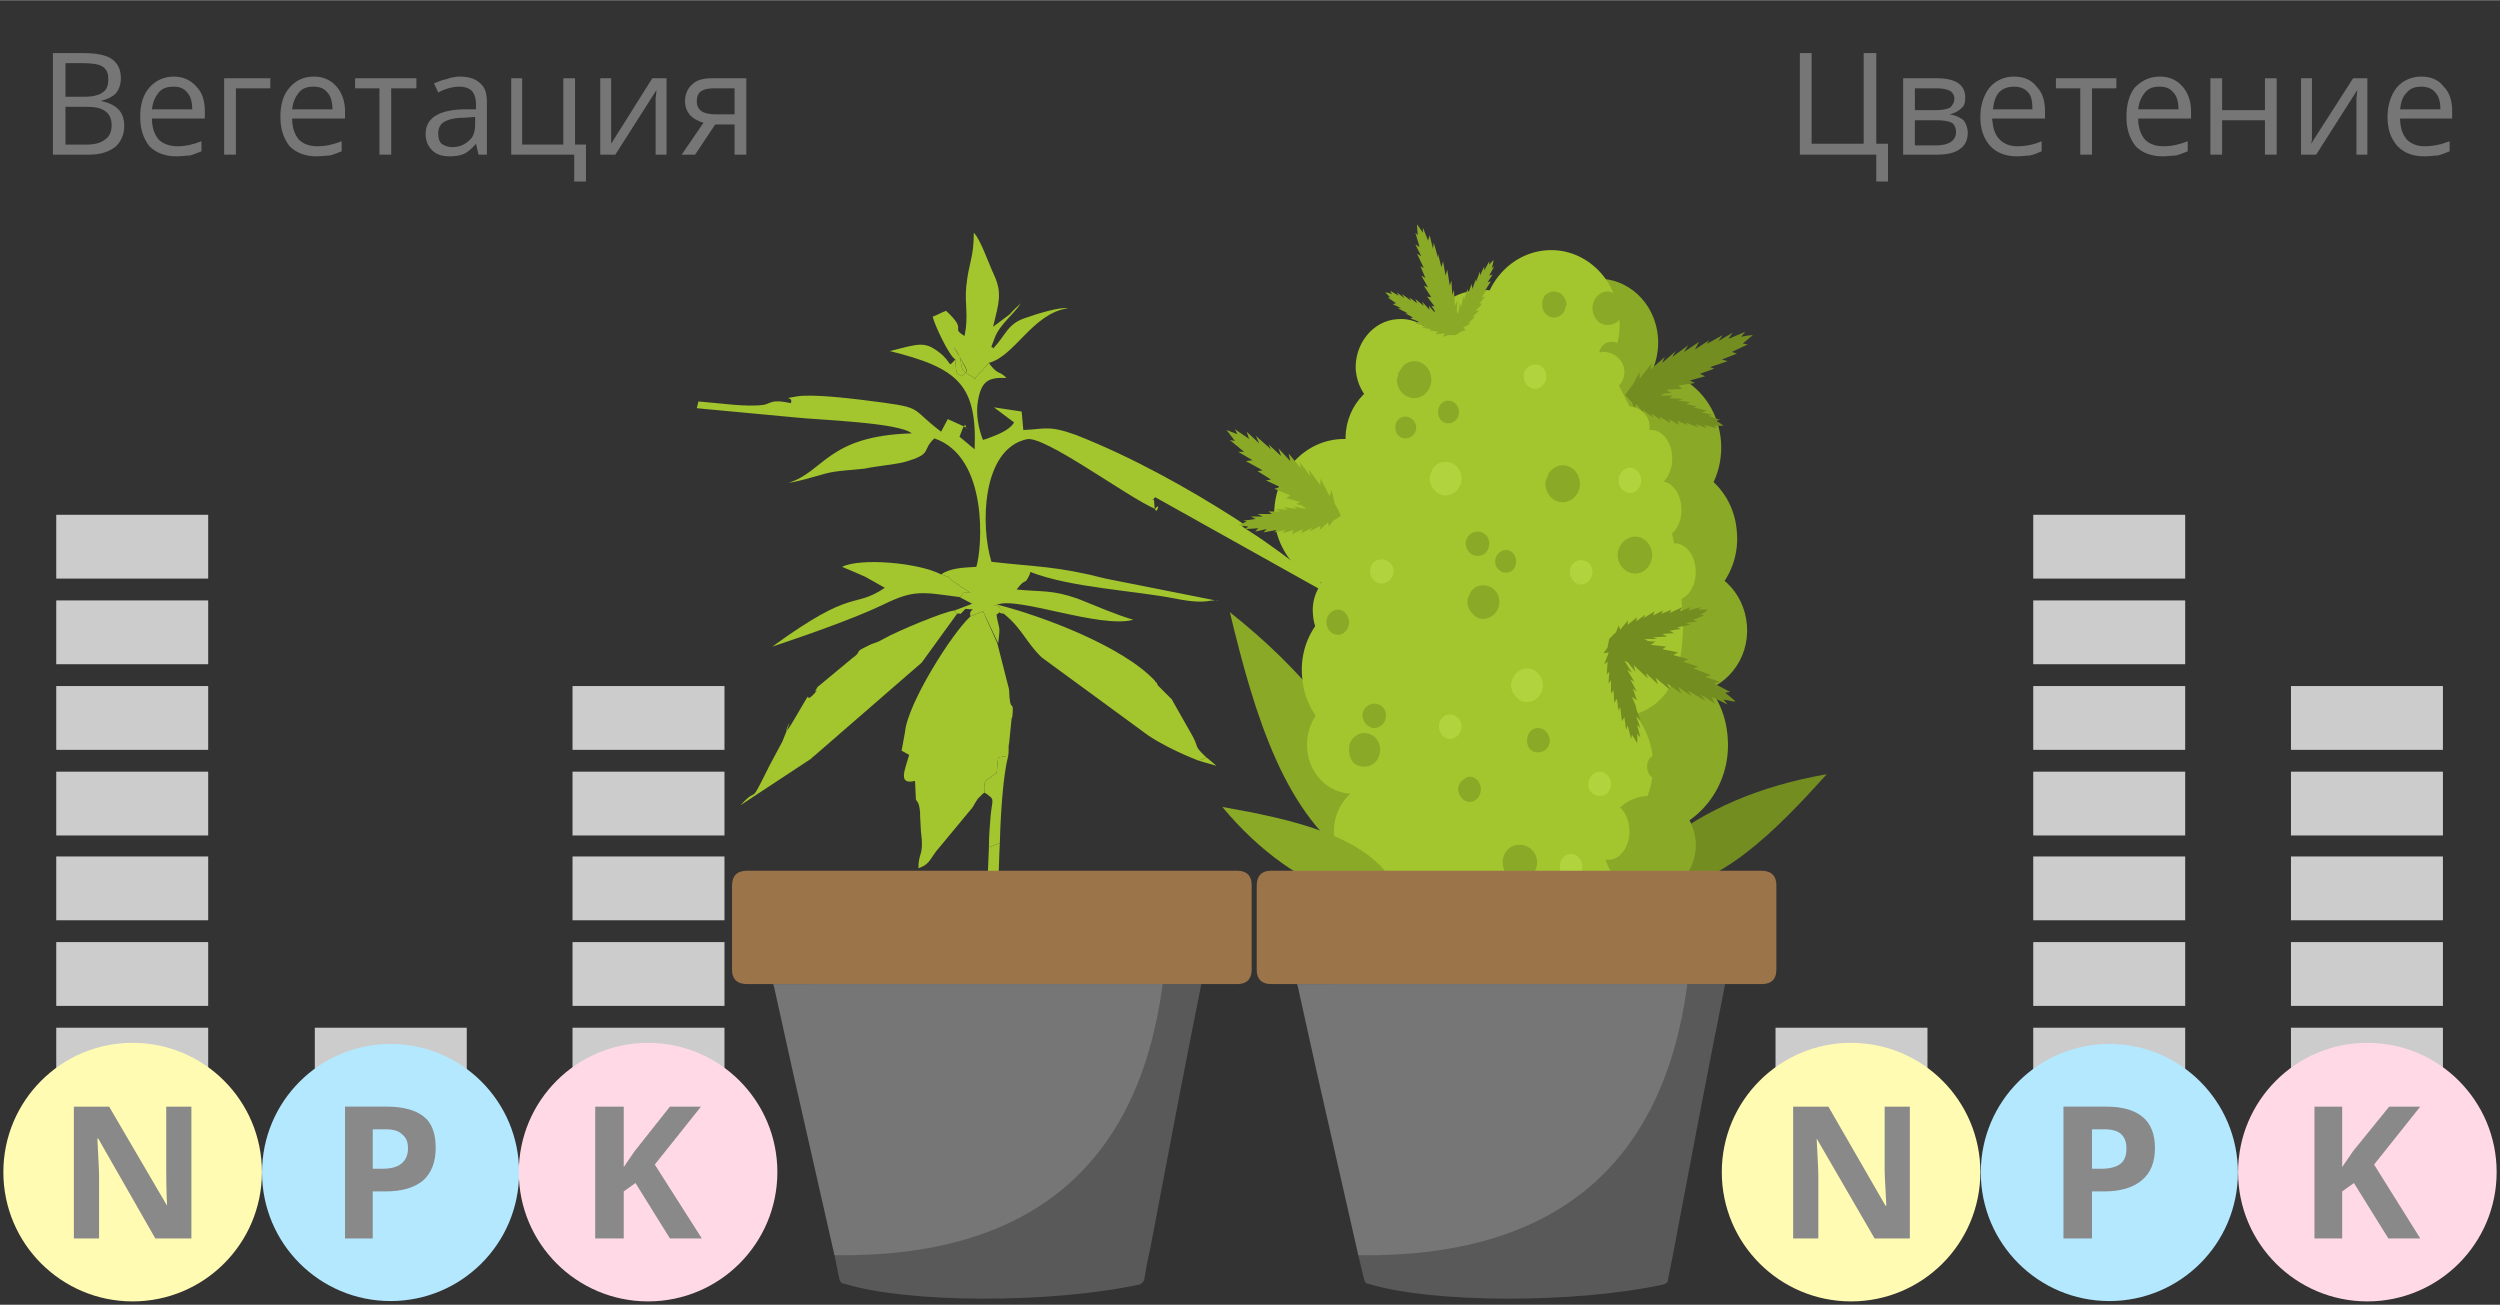 <?xml version="1.0" encoding="UTF-8"?>
<!DOCTYPE svg PUBLIC "-//W3C//DTD SVG 1.1//EN" "http://www.w3.org/Graphics/SVG/1.1/DTD/svg11.dtd">
<!-- Creator: CorelDRAW 2017 -->
<svg xmlns="http://www.w3.org/2000/svg" xml:space="preserve" width="364px" height="190px" version="1.1" style="shape-rendering:geometricPrecision; text-rendering:geometricPrecision; image-rendering:optimizeQuality; fill-rule:evenodd; clip-rule:evenodd"
viewBox="0 0 297800 155400"
 xmlns:xlink="http://www.w3.org/1999/xlink">
 <rect x="0" y="0" width="297800" height="155400" fill="#333333" stroke="none"/>
 <defs>
  <style type="text/css">
   <![CDATA[
    .fil1 {fill:none}
    .fil17 {fill:#767676}
    .fil10 {fill:#FECC00}
    .fil12 {fill:#738D21}
    .fil11 {fill:#8AA927}
    .fil7 {fill:#A3C52D}
    .fil6 {fill:#A3C52D}
    .fil4 {fill:#B3E8FF}
    .fil0 {fill:#CCCCCC}
    .fil5 {fill:#FFD9E6}
    .fil2 {fill:#FFFBB3}
    .fil3 {fill:#898989;fill-rule:nonzero}
    .fil19 {fill:#767676;fill-rule:nonzero}
    .fil16 {fill:#595959;fill-rule:nonzero}
    .fil15 {fill:#738D21;fill-rule:nonzero}
    .fil14 {fill:#738D22;fill-rule:nonzero}
    .fil9 {fill:#8AA927;fill-rule:nonzero}
    .fil18 {fill:#9C744A;fill-rule:nonzero}
    .fil13 {fill:#A3C52D;fill-rule:nonzero}
    .fil8 {fill:#B1D43E;fill-rule:nonzero}
   ]]>
  </style>
 </defs>
 <g id="Слой_x0020_1">
  <rect class="fil0" x="6700" y="61300" width="18100" height="7600"/>
  <rect class="fil0" x="6700" y="71500" width="18100" height="7600"/>
  <rect class="fil0" x="6700" y="81700" width="18100" height="7600"/>
  <rect class="fil0" x="6700" y="91900" width="18100" height="7600"/>
  <rect class="fil0" x="6700" y="102000" width="18100" height="7600"/>
  <rect class="fil0" x="6700" y="112200" width="18100" height="7600"/>
  <rect class="fil0" x="6700" y="122400" width="18100" height="7600"/>
  <rect class="fil0" x="6700" y="132600" width="18100" height="7600"/>
  <rect class="fil0" x="37500" y="122400" width="18100" height="7600"/>
  <rect class="fil0" x="37500" y="132600" width="18100" height="7600"/>
  <rect class="fil0" x="68200" y="81700" width="18100" height="7600"/>
  <rect class="fil0" x="68200" y="91900" width="18100" height="7600"/>
  <rect class="fil0" x="68200" y="102000" width="18100" height="7600"/>
  <rect class="fil0" x="68200" y="112200" width="18100" height="7600"/>
  <rect class="fil0" x="68200" y="122400" width="18100" height="7600"/>
  <rect class="fil0" x="68200" y="132600" width="18100" height="7600"/>
  <rect class="fil0" x="211500" y="122400" width="18100" height="7600"/>
  <rect class="fil0" x="211500" y="132600" width="18100" height="7600"/>
  <rect class="fil0" x="242200" y="61300" width="18100" height="7600"/>
  <rect class="fil0" x="242200" y="71500" width="18100" height="7600"/>
  <rect class="fil0" x="242200" y="81700" width="18100" height="7600"/>
  <rect class="fil0" x="242200" y="91900" width="18100" height="7600"/>
  <rect class="fil0" x="242200" y="102000" width="18100" height="7600"/>
  <rect class="fil0" x="242200" y="112200" width="18100" height="7600"/>
  <rect class="fil0" x="242200" y="122400" width="18100" height="7600"/>
  <rect class="fil0" x="242200" y="132600" width="18100" height="7600"/>
  <rect class="fil0" x="272900" y="81700" width="18100" height="7600"/>
  <rect class="fil0" x="272900" y="91900" width="18100" height="7600"/>
  <rect class="fil0" x="272900" y="102000" width="18100" height="7600"/>
  <rect class="fil0" x="272900" y="112200" width="18100" height="7600"/>
  <rect class="fil0" x="272900" y="122400" width="18100" height="7600"/>
  <rect class="fil0" x="272900" y="132600" width="18100" height="7600"/>
  <rect class="fil1" width="297800" height="155400"/>
  <g id="_3036675660976">
   <circle class="fil2" cx="15800" cy="139600" r="15400"/>
   <path class="fil3" d="M22800 147500l-4300 0 -6800 -11900 -100 0c100,2100 200,3600 200,4500l0 7400 -3000 0 0 -15700 4200 0 6900 11800 0 0c-100,-2100 -100,-3500 -100,-4400l0 -7400 3000 0 0 15700z"/>
  </g>
  <g id="_3036675660784">
   <circle class="fil4" transform="matrix(2.87551E-14 -1.086 1.086 2.87551E-14 46526.3 139646)" r="14100"/>
   <path class="fil3" d="M44400 139200l1100 0c1100,0 1800,-200 2300,-600 500,-400 800,-1000 800,-1800 0,-800 -200,-1300 -700,-1700 -400,-400 -1000,-600 -2000,-600l-1500 0 0 4700zm7500 -2500c0,1700 -500,3000 -1500,3900 -1100,900 -2600,1300 -4500,1300l-1500 0 0 5600 -3300 0 0 -15700 5000 0c1900,0 3400,400 4400,1200 1000,800 1400,2100 1400,3700z"/>
  </g>
  <g id="_3036675660368">
   <circle class="fil5" cx="77200" cy="139600" r="15400"/>
   <polygon class="fil3" points="83600,147500 79800,147500 75700,140900 74300,141900 74300,147500 70900,147500 70900,131800 74300,131800 74300,139000 75600,137100 79800,131800 83500,131800 78000,138700 "/>
  </g>
  <g id="_3036675663248">
   <path class="fil6" d="M113800 42800c-900,900 -300,700 -1500,-500 -2100,-1800 -2700,-1400 -6300,-500 8100,2000 10400,4000 10100,11700l-1800 -1500c1000,-2900 700,-200 800,-1100l-2200 -1000 -800 1500c-4100,-3100 -1600,-2800 -9500,-3800 -1700,-200 -5900,-700 -7700,-400 -2100,400 -300,-100 -700,800 -2300,-500 -2300,0 -3200,200 -2100,300 -5200,-200 -7800,-400l-200 800 1000 100 10700 1000c2700,300 12400,600 13900,1900 -10100,300 -10400,4600 -14700,5900 1400,-200 2900,-700 4400,-1100 1500,-400 3100,-400 4700,-600 1400,-300 3700,-500 4800,-800 3400,-1000 1900,-1300 3500,-2800 6500,2200 5700,13100 5000,15300 -1500,100 -3000,100 -4200,900 1800,600 300,100 1700,1000 700,500 1200,800 1800,1200 -1600,-100 -600,200 -1300,500l1500 800 -2100 800 300 400c600,-200 100,400 1000,-600 1800,200 300,-200 600,900l1500 -600 1800 3800c300,-2300 100,-1500 -200,-3400 700,-500 -100,-200 1000,-100l-700 -800c-400,-500 -1200,0 -200,-300 2400,-1000 12300,2900 16200,1800 -1800,-500 -4600,-1700 -6600,-2500 -3100,-1100 -4400,-800 -7300,-1100 1200,-1600 900,-300 1600,-1900 0,-100 0,-200 0,-200 4900,1900 12300,2200 17400,3200 4000,800 4000,-100 5200,300l-13600 -2700c-5800,-1500 -8400,-1400 -13600,-2000 -1300,-4200 -1200,-13400 4200,-14600 2100,-500 12000,6900 15300,8300 800,-1100 0,1400 -100,-600 0,-1200 -600,100 100,-800l24500 13700c-600,-200 -9500,-7300 -13200,-9600 -2300,-1400 500,-100 -1500,-1400 -5900,-3800 -12600,-7500 -19200,-10100 -3300,-1200 -3700,-700 -6300,-600l-200 -2200 -3300 -500 2400 1800c-600,1000 -2100,1500 -3400,2000 0,0 -200,0 -300,100 -500,-1200 -900,-3100 -600,-4700 400,-2300 1200,-2800 3400,-2700 -900,-900 -900,-300 -1900,-1500 -100,-100 -100,-200 -200,-300l-800 900c-1500,1300 -200,1200 -1600,500 -1500,-700 -300,-1500 -1800,-3300l900 1500c600,1300 1000,1400 0,2000 -500,-400 -600,0 -700,-2000z"/>
   <path class="fil6" d="M117800 100900l1300 -500c100,-3700 400,-8100 1000,-10400l-1200 200c-300,2700 100,1400 -900,2400 -100,100 -1000,100 -700,1800 1300,900 900,600 700,2800 -100,1200 -200,2400 -200,3700z"/>
   <path class="fil6" d="M117800 100900l1300 -500c-100,1800 -100,3400 -200,4600l-100 3500 -1300 -300c100,-2500 200,-5000 300,-7300z"/>
   <path class="fil6" d="M115600 73400c-2200,2000 -7500,10400 -7800,13800l-400 2200 900 500c-500,1800 -1400,3600 700,3100l100 2200c100,300 400,200 500,1600 0,100 0,200 0,300l100 1900c400,3000 -300,2400 -300,4400 1200,-400 1300,-900 2100,-2000l3900 -4700c700,-800 500,-700 900,-1300 100,-100 100,-200 200,-300l600 -600c0,0 200,-100 200,-100 -300,-1700 600,-1700 700,-1800 1000,-1000 600,300 900,-2400l1200 -200c100,-600 0,-1300 100,-1400l300 -3000c0,-100 100,-200 100,-300 200,-2300 -300,0 -400,-3200l-1400 -5500 -1700 -3800 -1500 600z"/>
   <path class="fil6" d="M114000 73100l-300 -400c-1200,100 -6900,2500 -8300,3300 -1200,700 -1000,400 -2000,900 -1900,900 -500,500 -1900,1500l-4100 3400c-900,1400 700,-500 -400,800 -1500,1600 200,-1400 -2000,2400 -3100,5400 500,-2300 -1800,3300l-1500 2800c-2700,5400 -1100,2200 -3500,4800l8500 -5600c0,-100 100,-100 200,-200l12900 -11200 4200 -5800z"/>
   <path class="fil6" d="M142800 90600l900 -400c-1700,-1600 -700,-1000 -1900,-3000l-2100 -3700c0,0 -100,-200 -100,-200l-1700 -1700c0,-100 -100,-200 -100,-300 -100,0 -200,-100 -200,-200 -3800,-4100 -13300,-7700 -18800,-9100 -100,0 -200,100 -300,100 -200,0 -200,0 0,0 100,0 400,0 500,200l700 900c2000,1600 2600,3400 4400,5100l12700 9300c1500,1000 3700,2100 6000,3000z"/>
   <path class="fil6" d="M142800 90600l900 -400c300,200 700,600 1200,1000 -700,-200 -1400,-400 -2100,-600z"/>
   <path class="fil6" d="M113800 42800c100,2000 200,1600 700,2000 1000,-600 700,-700 0,-2000l-900 -1500c1500,1800 300,2600 1800,3300 1400,700 100,800 1600,-500l800 -900c3100,-800 5200,-5900 9400,-6500 -900,-200 -3800,700 -4900,1100 -2300,700 -2400,2000 -4000,3700 -100,-500 -500,500 200,-1300 600,-1600 2300,-2800 3100,-4100 -400,400 -900,800 -1300,1300l-2000 1500c700,-2900 1100,-4000 100,-6200 -700,-1500 -1600,-4200 -2400,-5000 0,3000 -600,3500 -900,6400 -200,2300 300,3400 -200,5900 -1800,-1100 500,-500 -2200,-3000 -800,300 -800,400 -1600,700 200,900 1900,4600 2700,5100z"/>
   <path class="fil6" d="M114300 71100c700,-300 -300,-600 1300,-500 -600,-400 -1100,-700 -1800,-1200 -1400,-900 100,-400 -1700,-1000 -2700,-1400 -9600,-2000 -11800,-900 1000,400 1900,800 2800,1200l2300 1300c-3900,2600 -3500,-200 -13400,7000 3300,-1100 9700,-3300 13200,-5000 3700,-1800 4600,-1500 9100,-900z"/>
  </g>
  <g id="_3036675668208">
   <polygon class="fil7" points="168900,97900 165600,108800 199200,109800 199700,104700 194000,96300 "/>
   <path class="fil8" d="M187100 104600c-700,0 -1300,-600 -1300,-1400 0,-800 600,-1500 1300,-1500 800,0 1400,700 1400,1500 0,800 -600,1400 -1400,1400z"/>
   <path class="fil9" d="M181000 104900c-1100,0 -2000,-1000 -2000,-2200 0,-1200 900,-2100 2000,-2100 1100,0 2100,900 2100,2100 0,1200 -1000,2200 -2100,2200z"/>
   <path class="fil10" d="M189000 131400c-2200,0 -4400,0 -6600,0 -1500,0 -500,-1300 -200,-1800 400,-700 900,-1400 1300,-2000l5100 -8100 -8100 0 -8200 16600 5200 0c700,0 1100,-100 1300,400 200,400 -1000,2900 -1200,3400l-2100 5000c-200,600 -500,1100 -700,1700 -200,600 -500,1100 -700,1600 -200,500 -500,1200 -600,1600l1900 -2300c2500,-2900 5200,-6300 7800,-9200 700,-800 1200,-1500 1900,-2300l2900 -3500c200,-200 900,-900 1000,-1100z"/>
   <path class="fil11" d="M161800 102900c4400,-2300 5400,-4600 3100,-7100 -3600,-8400 -9700,-16000 -18400,-22900 3000,12500 6600,24400 15300,30000z"/>
   <path class="fil12" d="M197400 106200c-2000,-3000 -1900,-4900 500,-5600 5200,-4200 11700,-7000 19700,-8400 -6200,6900 -12700,13400 -20200,14000z"/>
   <path class="fil9" d="M205800 87800c-400,-5900 -5300,-10300 -10800,-9900 -5500,500 -9700,5700 -9200,11600 400,5900 5300,10300 10800,9900 5500,-500 9700,-5700 9200,-11600z"/>
   <path class="fil9" d="M208100 74500c-300,-4100 -3600,-7200 -7500,-6900 -3800,400 -6600,3900 -6300,8000 300,4100 3600,7200 7400,6900 3900,-400 6700,-4000 6400,-8000z"/>
   <path class="fil9" d="M206900 63400c-300,-4900 -4300,-8500 -8800,-8100 -4500,400 -7900,4600 -7600,9500 400,4800 4400,8400 8900,8000 4500,-300 7900,-4600 7500,-9400z"/>
   <path class="fil9" d="M205000 52500c-400,-5000 -4500,-8800 -9200,-8400 -4700,400 -8300,4800 -7900,9900 400,5100 4500,8800 9200,8400 4800,-400 8300,-4800 7900,-9900z"/>
   <path class="fil9" d="M197500 40200c-300,-4200 -3700,-7300 -7600,-7000 -4000,400 -6900,4000 -6600,8200 300,4200 3800,7400 7700,7000 3900,-300 6800,-4000 6500,-8200z"/>
   <path class="fil13" d="M192900 37900c-300,-4900 -4300,-8500 -8800,-8100 -4500,400 -7900,4600 -7500,9500 300,4800 4300,8400 8800,8100 4500,-400 7900,-4700 7500,-9500z"/>
   <path class="fil13" d="M172100 43200c-200,-3100 -2800,-5500 -5700,-5200 -2900,200 -5100,3000 -4900,6100 300,3100 2800,5400 5700,5200 2900,-300 5100,-3000 4900,-6100z"/>
   <path class="fil13" d="M173800 51700c-300,-4000 -3500,-7000 -7300,-6700 -3700,400 -6500,3800 -6200,7800 300,4000 3600,7000 7300,6700 3700,-400 6500,-3800 6200,-7800z"/>
   <path class="fil13" d="M168200 60400c-300,-4900 -4300,-8500 -8800,-8100 -4500,400 -7900,4600 -7600,9500 400,4800 4400,8400 8900,8100 4500,-400 7900,-4700 7500,-9500z"/>
   <path class="fil13" d="M166200 72300c-200,-2900 -2600,-5000 -5300,-4800 -2700,200 -4800,2800 -4500,5700 200,2900 2500,5100 5300,4800 2700,-200 4700,-2800 4500,-5700z"/>
   <path class="fil13" d="M171800 79100c-300,-4900 -4400,-8600 -9000,-8200 -4600,400 -8100,4700 -7700,9600 300,5000 4400,8700 9000,8300 4600,-400 8100,-4700 7700,-9700z"/>
   <path class="fil13" d="M166600 88200c-200,-3200 -2800,-5600 -5900,-5400 -3000,300 -5200,3100 -5000,6300 200,3300 2900,5700 5900,5400 3000,-200 5300,-3100 5000,-6300z"/>
   <path class="fil13" d="M188400 85200c-600,-8200 -7300,-14300 -14900,-13700 -7700,700 -13400,7800 -12800,16000 600,8200 7300,14300 15000,13700 7600,-700 13300,-7900 12700,-16000z"/>
   <path class="fil13" d="M169900 98500c-300,-3200 -2900,-5600 -5900,-5400 -3000,300 -5300,3100 -5100,6300 300,3300 2900,5700 5900,5400 3100,-200 5300,-3100 5100,-6300z"/>
   <path class="fil13" d="M196900 90500c-400,-5300 -4800,-9200 -9700,-8800 -4900,400 -8600,5100 -8200,10300 400,5300 4700,9300 9600,8800 5000,-400 8600,-5000 8300,-10300z"/>
   <path class="fil13" d="M181000 86600c-1100,100 -2100,200 -3100,-100 -3200,-800 -4600,-5000 -7300,-7000 -1800,-1400 -4100,-1800 -5900,-3000 -3300,-2200 -4800,-6500 -4700,-10600 200,-4100 1600,-8000 3000,-11800 1100,-2800 2100,-5600 3200,-8400 1800,-4900 4500,-10600 9400,-11100 1800,-300 3600,300 5500,400 1300,100 2600,0 3900,500 1300,500 2300,1800 3200,3000 7100,9700 11400,21700 12200,34100 300,4200 -200,9200 -3600,11500 -1700,1200 -3800,1400 -5900,1600 -3300,300 -6600,600 -9900,900z"/>
   <path class="fil14" d="M166500 44900c0,-400 200,-700 400,-1000 -200,300 -300,600 -400,1000z"/>
   <path class="fil15" d="M201000 45400c0,-100 100,-100 100,-100l0 0 -100 100zm5300 -3500l1900 -900 -600 -100c700,-600 1200,-1000 1200,-1000 0,0 -500,0 -1400,200l500 -600 -1900 800 -100 0 500 -700 -1700 1000 0 0 500 -700 -2000 1100 0 100 400 -600 -1700 1100 0 0 500 -900 -1800 1200 500 -800 -1900 1400 400 -700 -1600 1400 0 0 300 -700 -1700 1500 200 -800 -1500 1900 0 -800 -800 1500c-600,700 -900,1200 -900,1300 0,100 500,200 1300,200l1100 500 -200 -800 0 0 1800 400 -400 -500 1900 -100 -500 -300 0 -100 1800 -100 -500 -400 2000 -300 -600 -300 1800 -500 -600 -300 1700 -600 -500 -200 2100 -700 -700 -200 1800 -700 -600 -200z"/>
   <path class="fil15" d="M198600 49800l0 0 100 0 -100 0zm4400 800l1500 400 -300 -300c600,0 1100,0 1100,0 0,0 -300,-300 -900,-600l500 -100 -1400 -500 0 0 600 -100 -1400 -300 0 0 600 -200 -1600 -400 0 0 500 -100 -1400 -300 0 0 600 -200 -1500 -200 600 -200 -1700 -100 500 -300 -1400 0 -100 0 500 -300 -1600 100 400 -400 -1600 300 400 -400 -1100 400c-700,100 -1100,200 -1100,300 0,0 200,300 700,800l300 800 200 -600 0 0 900 1100 -100 -400 1200 900 -200 -500 0 0 1100 800 -100 -400 1300 800 -200 -500 1200 700 -200 -500 1200 500 -200 -300 1500 600 -300 -400 1300 500 -300 -400z"/>
   <path class="fil9" d="M152600 58100l100 0 100 100 -200 -100zm-5100 -4300l1700 1000 -800 100 2000 1100 -600 100 1600 1000 -600 100 1700 800 -700 200 1900 800 -500 300 1700 500 0 0 -500 200 1800 500 -500 400 1900 0 0 0 -400 700 1100 -300c900,300 1400,200 1400,200 0,-200 -200,-700 -700,-1500l-400 -1700 -200 800 -1100 -2100 0 800 -1400 -1900 200 800 0 0 -1300 -1700 200 800 -1500 -1800 200 900 -1400 -1500 300 900 0 0 -1500 -1400 300 600 0 0 -1800 -1600 400 900 0 0 -1500 -1400 300 900 -100 -100 -1600 -1100 300 600c-800,-300 -1300,-500 -1300,-500 0,0 400,500 1000,1300l-600 -100 1700 1400 -700 0z"/>
   <path class="fil9" d="M154200 63100l100 0 100 0 -200 0zm-4700 200l1400 -300 -400 400 1600 -300 -300 300 1300 -300 -300 400 1300 -400 -200 500 1300 -600 -200 500 1200 -600 100 0 -300 400 1300 -700 -100 500 1000 -900 0 0 100 500 500 -700c600,-300 800,-500 800,-600 0,-100 -400,-300 -1000,-500l-1000 -700 300 500 -1600 -600 400 500 -1600 -400 500 400 -100 0 -1400 -300 400 300 -1600 -200 500 300 -1500 -100 600 300 0 0 -1400 0 400 300 0 0 -1700 0 600 300 0 0 -1400 0 600 300 -100 0 -1400 200 400 100c-600,300 -900,400 -900,400 0,100 400,100 1100,200l-400 300 1600 -100 -400 400z"/>
   <path class="fil9" d="M170200 34300l0 100c0,0 0,0 0,100l0 -200zm-1600 -5200l700 1400 -500 -300 800 1700 -400 -200 600 1400 -500 -300 800 1400 -500 -200 900 1400 -500 -100 900 1200 0 0 -400 -100 900 1300 -400 0 1200 800 0 100 -600 300 900 300c400,500 800,700 800,700 100,0 200,-500 200,-1300l400 -1300 -400 500 100 -2000 -300 600 -100 -1900 -200 600 0 0 -100 -1700 -200 600 -300 -1900 -200 700 -300 -1700 -200 700 0 0 -400 -1600 0 600 0 -100 -500 -1800 -100 700 0 0 -400 -1600 -200 700 0 -100 -600 -1500 0 600c-400,-600 -700,-1000 -700,-1000 0,0 0,500 100,1300l-300 -300 500 1700 -500 -300z"/>
   <path class="fil9" d="M169100 38300l0 0 100 100 -100 -100zm-3200 -2100l1000 500 -400 0 1200 600 -300 0 900 500 -300 100 1000 400 -400 200 1200 300 -400 200 1100 200 0 0 -300 100 1100 200 -300 300 1000 -100 100 0 -200 400 600 -200c500,0 800,0 800,0 0,-100 -100,-400 -500,-900l-300 -900 -100 500 -700 -1200 100 500 -900 -1000 100 500 0 -100 -800 -900 100 500 -900 -1000 200 500 -1000 -800 200 500 0 0 -900 -700 200 400 0 0 -1100 -800 300 500 0 0 -900 -700 200 400 0 0 -1000 -600 200 400c-500,-200 -800,-200 -800,-200 0,0 200,200 600,600l-300 0 1000 700 -400 100z"/>
   <path class="fil9" d="M176100 36300l100 0 0 0 -100 0zm1300 -3500l600 -1100 -300 200c200,-600 200,-900 200,-900 0,-100 -200,200 -500,500l0 -400 -600 1100 0 0 0 -500 -500 1100 0 0 0 -500 -500 1300 0 0 0 -400 -400 1200 0 0 -100 -600 -400 1100 -100 -500 -400 1300 -100 -500 -200 1200 -100 100 -100 -500 -200 1400 -200 -500 -100 1400 -200 -300 100 900c-100,600 0,900 0,1000 0,0 300,-100 700,-400l600 -200 -300 -300 0 0 900 -500 -300 0 800 -800 -300 0 0 0 800 -700 -400 0 800 -900 -400 100 700 -900 -400 100 600 -900 -200 100 700 -1100 -400 100 600 -900 -400 100z"/>
   <path class="fil15" d="M199200 78000l-100 0c0,0 0,-100 -100,-100l200 100zm5700 3200l-1800 -600 700 -200 -2100 -800 600 -200 -1800 -600 600 -300 -1800 -500 600 -300 -1900 -400 500 -300 -1800 -200 -100 0 600 -400 -2000 -100 500 -500 -1800 400 0 -100 200 -700 -1100 500c-800,-100 -1300,100 -1300,100 0,200 300,700 900,1400l700 1500 0 -800 1500 1900 -200 -800 1700 1600 -300 -800 0 100 1500 1400 -300 -800 1800 1500 -400 -800 1700 1200 -400 -800 0 0 1600 1100 -400 -600 100 0 2000 1200 -600 -800 0 0 1700 1100 -400 -800 0 0 1900 900 -500 -600c900,200 1400,300 1400,200 0,0 -400,-400 -1200,-1000l600 -100 -1900 -1000 700 -200z"/>
   <path class="fil15" d="M196800 73400l0 0 -100 0 100 0zm4600 -1100l-1300 500 300 -500 -1500 700 200 -400 -1200 500 200 -400 -1200 600 200 -500 -1300 800 200 -400 -1100 800 0 0 100 -500 -1100 900 0 -500 -900 1100 0 0 -200 -500 -300 800c-500,400 -700,700 -700,800 0,0 400,200 1100,300l1000 400 -300 -400 1600 300 -400 -300 1600 0 -500 -300 0 0 1500 0 -500 -200 1700 -100 -600 -300 1400 -100 -500 -300 0 0 1300 -200 -400 -200 0 0 1600 -300 -600 -200 0 0 1400 -200 -600 -200 100 0 1300 -500 -400 -100c500,-300 800,-500 800,-600 0,0 -400,0 -1100,0l300 -300 -1500 400 300 -400z"/>
   <path class="fil15" d="M192200 82000l0 0 0 100 0 -100zm1700 4400l400 1600 100 -500c400,600 600,1000 600,1000 0,0 100,-400 0,-1100l400 400 -400 -1500 0 0 400 400 -500 -1400 0 0 500 500 -600 -1700 0 0 200 300 -600 -1400 0 0 600 400 -500 -1400 500 400 -800 -1500 500 300 -800 -1300 0 -100 500 300 -900 -1400 500 200 -1100 -1300 600 100 -1000 -800c-400,-600 -700,-800 -800,-800 0,0 -100,300 -200,1000l-500 700 600 -100 0 100 -500 1300 400 -300 -100 1500 300 -300 0 0 -100 1400 300 -400 0 1600 300 -400 100 1500 300 -500 200 1400 200 -400 200 1700 300 -500 200 1500 200 -500z"/>
   <path class="fil9" d="M200500 59900c-600,0 -1100,-500 -1100,-1200 0,-600 500,-1100 1100,-1100 600,0 1100,500 1100,1100 0,700 -500,1200 -1100,1200z"/>
   <path class="fil9" d="M168500 47400c-1200,0 -2100,-1000 -2100,-2200 0,-100 0,-200 100,-300 100,-400 200,-700 400,-1000 300,-500 900,-900 1600,-900 1100,0 2000,1000 2000,2200 0,1200 -900,2200 -2000,2200z"/>
   <path class="fil9" d="M172500 50400c-700,0 -1200,-600 -1200,-1300 0,-800 500,-1400 1200,-1400 700,0 1300,600 1300,1400 0,700 -600,1300 -1300,1300z"/>
   <path class="fil9" d="M200900 89900c-1200,0 -2100,-1000 -2100,-2200 0,-1200 900,-2200 2100,-2200 1100,0 2000,1000 2000,2200 0,1200 -900,2200 -2000,2200z"/>
   <path class="fil9" d="M197500 92800c-200,0 -500,-100 -700,-200 -400,-300 -600,-800 -600,-1300 0,-500 200,-1000 600,-1200 200,-200 500,-300 700,-300 800,0 1400,700 1400,1500 0,800 -600,1500 -1400,1500z"/>
   <path class="fil9" d="M159400 75600c-800,0 -1400,-700 -1400,-1500 0,-800 600,-1500 1400,-1500 700,0 1300,700 1300,1500 0,800 -600,1500 -1300,1500z"/>
   <path class="fil9" d="M162500 91300c-400,0 -800,-100 -1200,-400 -400,-400 -600,-1000 -600,-1600 0,-200 0,-500 100,-800 300,-700 1000,-1200 1700,-1200 1100,0 1900,900 1900,2000 0,1100 -800,2000 -1900,2000z"/>
   <path class="fil9" d="M163700 86700c-700,0 -1400,-700 -1400,-1500 0,-800 700,-1400 1400,-1400 800,0 1400,600 1400,1400 0,800 -600,1500 -1400,1500z"/>
   <path class="fil9" d="M202500 63400c-700,0 -1300,-700 -1300,-1500 0,-800 600,-1400 1300,-1400 800,0 1400,600 1400,1400 0,800 -600,1500 -1400,1500z"/>
   <path class="fil9" d="M192200 34900c700,200 1200,1000 1200,1800 0,500 -200,900 -400,1300 -400,400 -900,700 -1500,700 -1000,0 -1800,-900 -1800,-2000 0,-1100 800,-2000 1800,-2000 300,0 500,100 700,200zm-7100 2900c-800,0 -1400,-700 -1400,-1500 0,-400 100,-800 300,-1100 300,-300 700,-500 1100,-500 800,0 1500,700 1500,1600 0,100 0,100 -100,200 -100,800 -700,1300 -1400,1300zm6500 5900c-600,-200 -1100,-800 -1100,-1500 0,-100 0,-200 0,-300 200,-700 700,-1200 1400,-1200 300,0 600,0 800,200 400,200 700,700 700,1300 0,800 -700,1500 -1500,1500 -100,0 -200,0 -300,0z"/>
   <path class="fil9" d="M167400 52200c-700,0 -1200,-600 -1200,-1300 0,-700 500,-1300 1200,-1300 700,0 1300,600 1300,1300 0,700 -600,1300 -1300,1300z"/>
   <path class="fil9" d="M176000 66200c-700,0 -1400,-600 -1400,-1500 0,-800 700,-1400 1400,-1400 800,0 1400,600 1400,1400 0,900 -600,1500 -1400,1500z"/>
   <path class="fil9" d="M179400 68200c-700,0 -1300,-600 -1300,-1300 0,-800 600,-1400 1300,-1400 700,0 1200,600 1200,1400 0,700 -500,1300 -1200,1300z"/>
   <path class="fil9" d="M186100 59800c-1100,0 -2000,-1000 -2000,-2200 0,-100 0,-200 0,-300 200,-400 300,-700 400,-1000 400,-500 1000,-900 1600,-900 1200,0 2100,1000 2100,2200 0,1200 -900,2200 -2100,2200z"/>
   <path class="fil9" d="M176700 73700c-500,0 -900,-200 -1200,-500 -400,-400 -700,-900 -700,-1500 0,-300 100,-600 200,-800 300,-800 900,-1200 1700,-1200 1000,0 1900,800 1900,2000 0,1100 -900,2000 -1900,2000z"/>
   <path class="fil9" d="M175100 95500c-300,0 -500,-100 -700,-200 -400,-300 -700,-800 -700,-1300 0,-500 300,-1000 700,-1200 200,-200 400,-300 700,-300 700,0 1300,700 1300,1500 0,800 -600,1500 -1300,1500z"/>
   <path class="fil9" d="M183200 89600c-200,0 -500,0 -700,-200 -400,-200 -600,-700 -600,-1200 0,-500 200,-1000 600,-1300 200,-100 500,-200 700,-200 800,0 1400,700 1400,1500 0,800 -600,1400 -1400,1400z"/>
   <path class="fil11" d="M165800 104800c-1800,2900 -3500,3600 -5000,2200 -5700,-2000 -10800,-5600 -15200,-10900 8500,1500 16700,3400 20200,8700z"/>
   <path class="fil9" d="M202000 100200c-300,-3300 -2900,-5700 -5900,-5400 -3000,200 -5300,3100 -5100,6300 300,3200 2900,5600 5900,5400 3100,-300 5300,-3100 5100,-6300z"/>
   <path class="fil16" d="M158800 117200l46700 0c-2100,10500 -4100,21000 -6100,31600 -200,1200 -500,2400 -700,3600 0,300 -200,500 -600,600 -10700,2300 -27700,2200 -35100,-100 -300,0 -400,-200 -500,-500l-700 -2900c3800,-400 6000,-4400 4200,-7800 -100,-300 -200,-600 -400,-900 0,-400 -100,-800 -300,-1100 -100,-800 -500,-1900 -700,-2700 -200,-700 -300,-1300 -500,-2000 -400,-1100 -200,-2400 -400,-3600 -100,-400 -100,-900 -200,-1300 0,-800 -400,-2300 -600,-2900 -300,-600 -500,-1300 -700,-2000 -200,-500 -400,-1000 -500,-1500 -100,-600 -300,-1100 -500,-1600 0,-400 -200,-800 -300,-1200 -100,-1500 -900,-2800 -2100,-3700z"/>
   <path class="fil17" d="M161800 149500c23200,300 36300,-10500 39200,-32300l-46500 0 100 300 2300 10400 4900 21600zm-2700 -29800c500,2500 1000,5000 1500,7500l3600 18400c100,900 300,1800 400,2700l-7600 -29100c600,0 1200,0 1700,0 200,0 400,300 400,500zm1500 7500c-500,-2500 -1000,-5000 -1500,-7500 0,-200 -200,-500 -400,-500 -500,0 -1100,0 -1700,0l7600 29100c-100,-900 -300,-1800 -400,-2700l-3600 -18400z"/>
   <path class="fil18" d="M180700 105500c0,0 0,0 0,0 -4300,0 -8600,0 -13000,0 -5200,0 -10500,0 -15800,0 -600,0 -1000,400 -1000,900 0,600 400,900 1000,900 800,0 1500,0 2300,0 6700,0 13400,0 20200,0 6300,0 12700,0 19000,0 5400,0 10800,0 16100,0 600,0 1100,-400 1100,-900 0,-600 -400,-800 -1100,-900 -1400,0 -2800,0 -4200,0 -8200,0 -16400,0 -24600,0zm27600 -1800l-1300 0 -100 0c-900,0 -1800,0 -2700,0 -9300,0 -18600,0 -27900,0 -8300,0 -16600,0 -24900,0 -1100,0 -1700,600 -1700,1800 0,1400 0,2900 0,4300l0 1400c0,1500 0,2900 0,4300 0,1100 600,1700 1700,1700 3400,0 6800,0 10200,0 6300,0 37600,0 43900,0 0,0 1900,0 4400,0 1100,0 1700,-600 1700,-1700 0,-3300 0,-6700 0,-10100 0,-1100 -600,-1700 -1800,-1700 -400,0 -900,0 -1400,0l-100 0z"/>
   <path class="fil9" d="M194800 68300c-1100,0 -2100,-1000 -2100,-2200 0,-1200 1000,-2200 2100,-2200 1100,0 2000,1000 2000,2200 0,1200 -900,2200 -2000,2200z"/>
   <ellipse class="fil7" cx="194000" cy="50800" rx="2500" ry="2400"/>
   <ellipse class="fil7" cx="197800" cy="60700" rx="2500" ry="3400"/>
   <ellipse class="fil7" cx="199500" cy="68100" rx="2500" ry="3400"/>
   <ellipse class="fil7" cx="196700" cy="54600" rx="2500" ry="3400"/>
   <path class="fil8" d="M182900 46300c-800,0 -1400,-700 -1400,-1500 0,-800 600,-1400 1400,-1400 700,0 1300,600 1300,1400 0,800 -600,1500 -1300,1500z"/>
   <path class="fil8" d="M194200 58700c-800,0 -1400,-700 -1400,-1500 0,-800 600,-1500 1400,-1500 700,0 1300,700 1300,1500 0,800 -600,1500 -1300,1500z"/>
   <path class="fil8" d="M190600 94800c-800,0 -1400,-600 -1400,-1400 0,-800 600,-1500 1400,-1500 700,0 1300,700 1300,1500 0,800 -600,1400 -1300,1400z"/>
   <path class="fil8" d="M172700 88000c-700,0 -1300,-700 -1300,-1500 0,-800 600,-1400 1300,-1400 800,0 1400,600 1400,1400 0,800 -600,1500 -1400,1500z"/>
   <path class="fil8" d="M164600 69500c-800,0 -1400,-700 -1400,-1500 0,-800 600,-1400 1400,-1400 700,0 1400,600 1400,1400 0,800 -700,1500 -1400,1500z"/>
   <path class="fil8" d="M188300 69600c-700,0 -1300,-700 -1300,-1500 0,-800 600,-1400 1300,-1400 800,0 1400,600 1400,1400 0,800 -600,1500 -1400,1500z"/>
   <path class="fil8" d="M172200 59000c-500,0 -900,-200 -1200,-500 -400,-400 -700,-900 -700,-1500 0,-300 100,-600 200,-800 300,-800 900,-1200 1700,-1200 1000,0 1900,800 1900,2000 0,1100 -900,2000 -1900,2000z"/>
   <path class="fil8" d="M181900 83600c-500,0 -900,-200 -1200,-500 -400,-400 -700,-900 -700,-1500 0,-300 100,-600 200,-800 300,-700 900,-1200 1700,-1200 1000,0 1900,900 1900,2000 0,1100 -900,2000 -1900,2000z"/>
   <ellipse class="fil7" cx="191000" cy="44300" rx="2500" ry="2400"/>
   <ellipse class="fil7" cx="191600" cy="99000" rx="2500" ry="3400"/>
  </g>
  <path class="fil10" d="M126500 131400c-2200,0 -4400,0 -6600,0 -1500,0 -500,-1300 -100,-1800 400,-700 800,-1400 1200,-2000l5100 -8100 -8000 0 -8300 16600 5300 0c600,0 1000,-100 1300,400 100,400 -1000,2900 -1300,3400l-2000 5000c-300,600 -500,1100 -700,1700 -300,600 -500,1100 -700,1600 -200,500 -600,1200 -700,1600l2000 -2300c2500,-2900 5200,-6300 7700,-9200 700,-800 1300,-1500 2000,-2300l2900 -3500c200,-200 800,-900 900,-1100z"/>
  <path class="fil16" d="M96400 117200l46700 0c-2100,10500 -4100,21000 -6100,31600 -300,1200 -500,2400 -700,3600 -100,300 -300,500 -600,600 -10800,2300 -27700,2200 -35100,-100 -300,0 -500,-200 -600,-500l-600 -2900c3700,-400 6000,-4400 4100,-7800 0,-300 -200,-600 -300,-900 -100,-400 -200,-800 -300,-1100 -100,-800 -500,-1900 -800,-2700 -100,-700 -200,-1300 -500,-2000 -300,-1100 -100,-2400 -400,-3600 0,-400 -100,-900 -100,-1300 -100,-800 -400,-2300 -700,-2900 -200,-600 -400,-1300 -700,-2000 -100,-500 -300,-1000 -500,-1500 -100,-600 -200,-1100 -400,-1600 -100,-400 -200,-800 -300,-1200 -200,-1500 -1000,-2800 -2100,-3700z"/>
  <path class="fil17" d="M99400 149500c23200,300 36200,-10500 39100,-32300l-46400 0 100 300 2300 10400 4900 21600zm-2800 -29800c600,2500 1000,5000 1500,7500l3600 18400c200,900 400,1800 400,2700l-7600 -29100c700,0 1200,0 1800,0 100,0 300,300 300,500zm1500 7500c-500,-2500 -900,-5000 -1500,-7500 0,-200 -200,-500 -300,-500 -600,0 -1100,0 -1800,0l7600 29100c0,-900 -200,-1800 -400,-2700l-3600 -18400z"/>
  <path class="fil18" d="M118300 105500c0,0 0,0 0,0 -4300,0 -8700,0 -13000,0 -5300,0 -10500,0 -15800,0 -700,0 -1100,400 -1100,900 0,600 400,900 1100,900 700,0 1500,0 2200,0 6700,0 13500,0 20200,0 6400,0 12700,0 19100,0 5400,0 10700,0 16100,0 600,0 1000,-400 1000,-900 0,-600 -300,-800 -1000,-900 -1400,0 -2800,0 -4200,0 -8200,0 -16400,0 -24600,0zm27600 -1800l-1300 0 -100 0c-900,0 -1800,0 -2700,0 -9300,0 -18600,0 -27900,0 -8300,0 -16600,0 -24900,0 -1200,0 -1800,600 -1800,1800 0,1400 0,2900 0,4300l0 1400c0,1500 0,2900 0,4300 0,1100 600,1700 1800,1700 3400,0 6800,0 10100,0 6400,0 37600,0 44000,0 0,0 1900,0 4300,0 1100,0 1700,-600 1700,-1700 0,-3300 0,-6700 0,-10100 0,-1100 -600,-1700 -1700,-1700 -500,0 -900,0 -1400,0l-100 0z"/>
  <g id="_3036675617264">
   <circle class="fil2" cx="220500" cy="139600" r="15400"/>
   <path class="fil3" d="M227500 147500l-4200 0 -6900 -11900 0 0c100,2100 200,3600 200,4500l0 7400 -3000 0 0 -15700 4200 0 6800 11800 100 0c-100,-2100 -200,-3500 -200,-4400l0 -7400 3000 0 0 15700z"/>
  </g>
  <g id="_3036675619568">
   <circle class="fil4" transform="matrix(2.87551E-14 -1.086 1.086 2.87551E-14 251266 139646)" r="14100"/>
   <path class="fil3" d="M249200 139200l1100 0c1000,0 1800,-200 2300,-600 500,-400 700,-1000 700,-1800 0,-800 -200,-1300 -600,-1700 -400,-400 -1100,-600 -2000,-600l-1500 0 0 4700zm7500 -2500c0,1700 -500,3000 -1600,3900 -1100,900 -2600,1300 -4500,1300l-1400 0 0 5600 -3400 0 0 -15700 5100 0c1900,0 3300,400 4300,1200 1000,800 1500,2100 1500,3700z"/>
  </g>
  <g id="_3036675620144">
   <circle class="fil5" cx="282000" cy="139600" r="15400"/>
   <polygon class="fil3" points="288300,147500 284500,147500 280400,140900 279000,141900 279000,147500 275700,147500 275700,131800 279000,131800 279000,139000 280300,137100 284600,131800 288300,131800 282800,138700 "/>
  </g>
  <path class="fil19" d="M6300 6300l3500 0c1600,0 2800,200 3500,700 700,500 1100,1200 1100,2300 0,700 -200,1300 -600,1800 -400,400 -1000,700 -1800,900l0 0c1900,400 2800,1300 2800,3000 0,1000 -400,1900 -1100,2500 -800,600 -1800,900 -3100,900l-4300 0 0 -12100zm1500 5200l2300 0c1000,0 1700,-200 2100,-500 500,-300 700,-800 700,-1600 0,-700 -200,-1200 -700,-1500 -500,-300 -1300,-400 -2400,-400l-2000 0 0 4000zm0 1200l0 4500 2500 0c1000,0 1700,-200 2200,-600 500,-300 800,-900 800,-1700 0,-800 -300,-1400 -800,-1700 -500,-400 -1300,-500 -2300,-500l-2400 0z"/>
  <path id="1" class="fil19" d="M21000 18600c-1300,0 -2400,-400 -3200,-1200 -700,-900 -1100,-2000 -1100,-3500 0,-1400 300,-2600 1100,-3500 700,-800 1700,-1300 2900,-1300 1100,0 2000,400 2700,1200 700,700 1000,1700 1000,2900l0 900 -6300 0c0,1100 300,1900 800,2500 500,500 1300,800 2200,800 1000,0 1900,-200 2900,-600l0 1200c-500,200 -1000,400 -1400,500 -400,0 -900,100 -1600,100zm-300 -8300c-800,0 -1400,200 -1800,700 -400,500 -700,1100 -800,2000l4800 0c0,-900 -200,-1600 -600,-2000 -400,-500 -900,-700 -1600,-700z"/>
  <polygon id="2" class="fil19" points="32200,10500 28100,10500 28100,18400 26700,18400 26700,9300 32200,9300 "/>
  <path id="3" class="fil19" d="M37700 18600c-1300,0 -2400,-400 -3200,-1200 -700,-900 -1100,-2000 -1100,-3500 0,-1400 300,-2600 1100,-3500 700,-800 1600,-1300 2900,-1300 1100,0 2000,400 2700,1200 600,700 1000,1700 1000,2900l0 900 -6300 0c0,1100 300,1900 800,2500 500,500 1200,800 2200,800 1000,0 1900,-200 2900,-600l0 1200c-500,200 -1000,400 -1400,500 -400,0 -1000,100 -1600,100zm-400 -8300c-700,0 -1300,200 -1700,700 -400,500 -700,1100 -800,2000l4800 0c0,-900 -200,-1600 -600,-2000 -400,-500 -900,-700 -1700,-700z"/>
  <polygon id="4" class="fil19" points="49600,10500 46600,10500 46600,18400 45200,18400 45200,10500 42300,10500 42300,9300 49600,9300 "/>
  <path id="5" class="fil19" d="M57000 18400l-300 -1300 0 0c-500,600 -1000,1000 -1400,1200 -500,200 -1000,300 -1700,300 -900,0 -1600,-200 -2100,-700 -500,-500 -800,-1100 -800,-2000 0,-1800 1500,-2800 4400,-2900l1600 0 0 -600c0,-700 -200,-1300 -500,-1600 -300,-300 -800,-500 -1500,-500 -700,0 -1600,200 -2500,700l-500 -1100c500,-200 1000,-400 1500,-500 500,-200 1100,-300 1600,-300 1100,0 1900,300 2400,800 600,500 800,1200 800,2300l0 6200 -1000 0zm-3100 -900c800,0 1500,-300 2000,-800 500,-400 700,-1100 700,-1900l0 -900 -1300 100c-1100,0 -1900,200 -2400,500 -500,300 -700,800 -700,1400 0,500 100,900 400,1200 300,200 700,400 1300,400z"/>
  <polygon id="6" class="fil19" points="69800,21600 68400,21600 68400,18400 60900,18400 60900,9300 62200,9300 62200,17200 67100,17200 67100,9300 68500,9300 68500,17200 69800,17200 "/>
  <polygon id="7" class="fil19" points="72800,9300 72800,15100 72800,16600 72800,17100 77700,9300 79400,9300 79400,18400 78100,18400 78100,12800 78100,11700 78200,10700 73300,18400 71500,18400 71500,9300 "/>
  <path id="8" class="fil19" d="M82800 18400l-1600 0 2600 -3800c-700,-200 -1200,-500 -1600,-900 -400,-500 -600,-1000 -600,-1700 0,-800 300,-1500 900,-2000 500,-500 1300,-700 2300,-700l4100 0 0 9100 -1400 0 0 -3600 -2300 0 -2400 3600zm200 -6400c0,1100 700,1600 2300,1600l2200 0 0 -3100 -2500 0c-1400,0 -2000,500 -2000,1500z"/>
  <polygon class="fil19" points="223500,17100 224900,17100 224900,21600 223500,21600 223500,18400 214400,18400 214400,6300 215800,6300 215800,17100 222000,17100 222000,6300 223500,6300 "/>
  <path id="1" class="fil19" d="M234100 11600c0,600 -100,1000 -500,1300 -300,300 -800,600 -1400,700l0 0c800,100 1300,400 1700,700 300,400 500,900 500,1500 0,800 -300,1500 -900,1900 -600,500 -1600,700 -2800,700l-4000 0 0 -9100 4000 0c2300,0 3400,800 3400,2300zm-1100 4100c0,-500 -200,-900 -500,-1100 -400,-200 -1000,-300 -1900,-300l-2500 0 0 3000 2500 0c1600,0 2400,-600 2400,-1600zm-200 -4000c0,-400 -200,-700 -500,-900 -400,-200 -900,-300 -1600,-300l-2600 0 0 2600 2300 0c900,0 1500,-100 1900,-300 300,-300 500,-600 500,-1100z"/>
  <path id="2" class="fil19" d="M240300 18600c-1400,0 -2400,-400 -3200,-1200 -800,-900 -1200,-2000 -1200,-3500 0,-1400 400,-2600 1100,-3500 700,-800 1700,-1300 2900,-1300 1200,0 2100,400 2700,1200 700,700 1000,1700 1000,2900l0 900 -6300 0c100,1100 300,1900 900,2500 500,500 1200,800 2100,800 1000,0 2000,-200 2900,-600l0 1200c-500,200 -900,400 -1400,500 -400,0 -900,100 -1500,100zm-400 -8300c-700,0 -1300,200 -1800,700 -400,500 -600,1100 -700,2000l4700 0c0,-900 -100,-1600 -500,-2000 -400,-500 -1000,-700 -1700,-700z"/>
  <polygon id="3" class="fil19" points="252100,10500 249200,10500 249200,18400 247800,18400 247800,10500 244900,10500 244900,9300 252100,9300 "/>
  <path id="4" class="fil19" d="M257600 18600c-1300,0 -2400,-400 -3200,-1200 -700,-900 -1100,-2000 -1100,-3500 0,-1400 300,-2600 1000,-3500 800,-800 1700,-1300 3000,-1300 1100,0 2000,400 2700,1200 600,700 1000,1700 1000,2900l0 900 -6300 0c0,1100 300,1900 800,2500 500,500 1200,800 2200,800 1000,0 1900,-200 2900,-600l0 1200c-500,200 -1000,400 -1400,500 -400,0 -1000,100 -1600,100zm-400 -8300c-700,0 -1300,200 -1700,700 -400,500 -700,1100 -800,2000l4800 0c0,-900 -200,-1600 -600,-2000 -400,-500 -900,-700 -1700,-700z"/>
  <polygon id="5" class="fil19" points="264700,9300 264700,13100 269800,13100 269800,9300 271200,9300 271200,18400 269800,18400 269800,14300 264700,14300 264700,18400 263300,18400 263300,9300 "/>
  <polygon id="6" class="fil19" points="275400,9300 275400,15100 275400,16600 275300,17100 280300,9300 282000,9300 282000,18400 280700,18400 280700,12800 280700,11700 280800,10700 275900,18400 274100,18400 274100,9300 "/>
  <path id="7" class="fil19" d="M288800 18600c-1400,0 -2400,-400 -3200,-1200 -800,-900 -1200,-2000 -1200,-3500 0,-1400 400,-2600 1100,-3500 700,-800 1700,-1300 2900,-1300 1200,0 2100,400 2700,1200 700,700 1000,1700 1000,2900l0 900 -6200 0c0,1100 300,1900 800,2500 500,500 1200,800 2100,800 1000,0 2000,-200 3000,-600l0 1200c-500,200 -1000,400 -1400,500 -500,0 -1000,100 -1600,100zm-400 -8300c-700,0 -1300,200 -1700,700 -500,500 -700,1100 -800,2000l4800 0c0,-900 -200,-1600 -600,-2000 -400,-500 -1000,-700 -1700,-700z"/>
 </g>
</svg>

